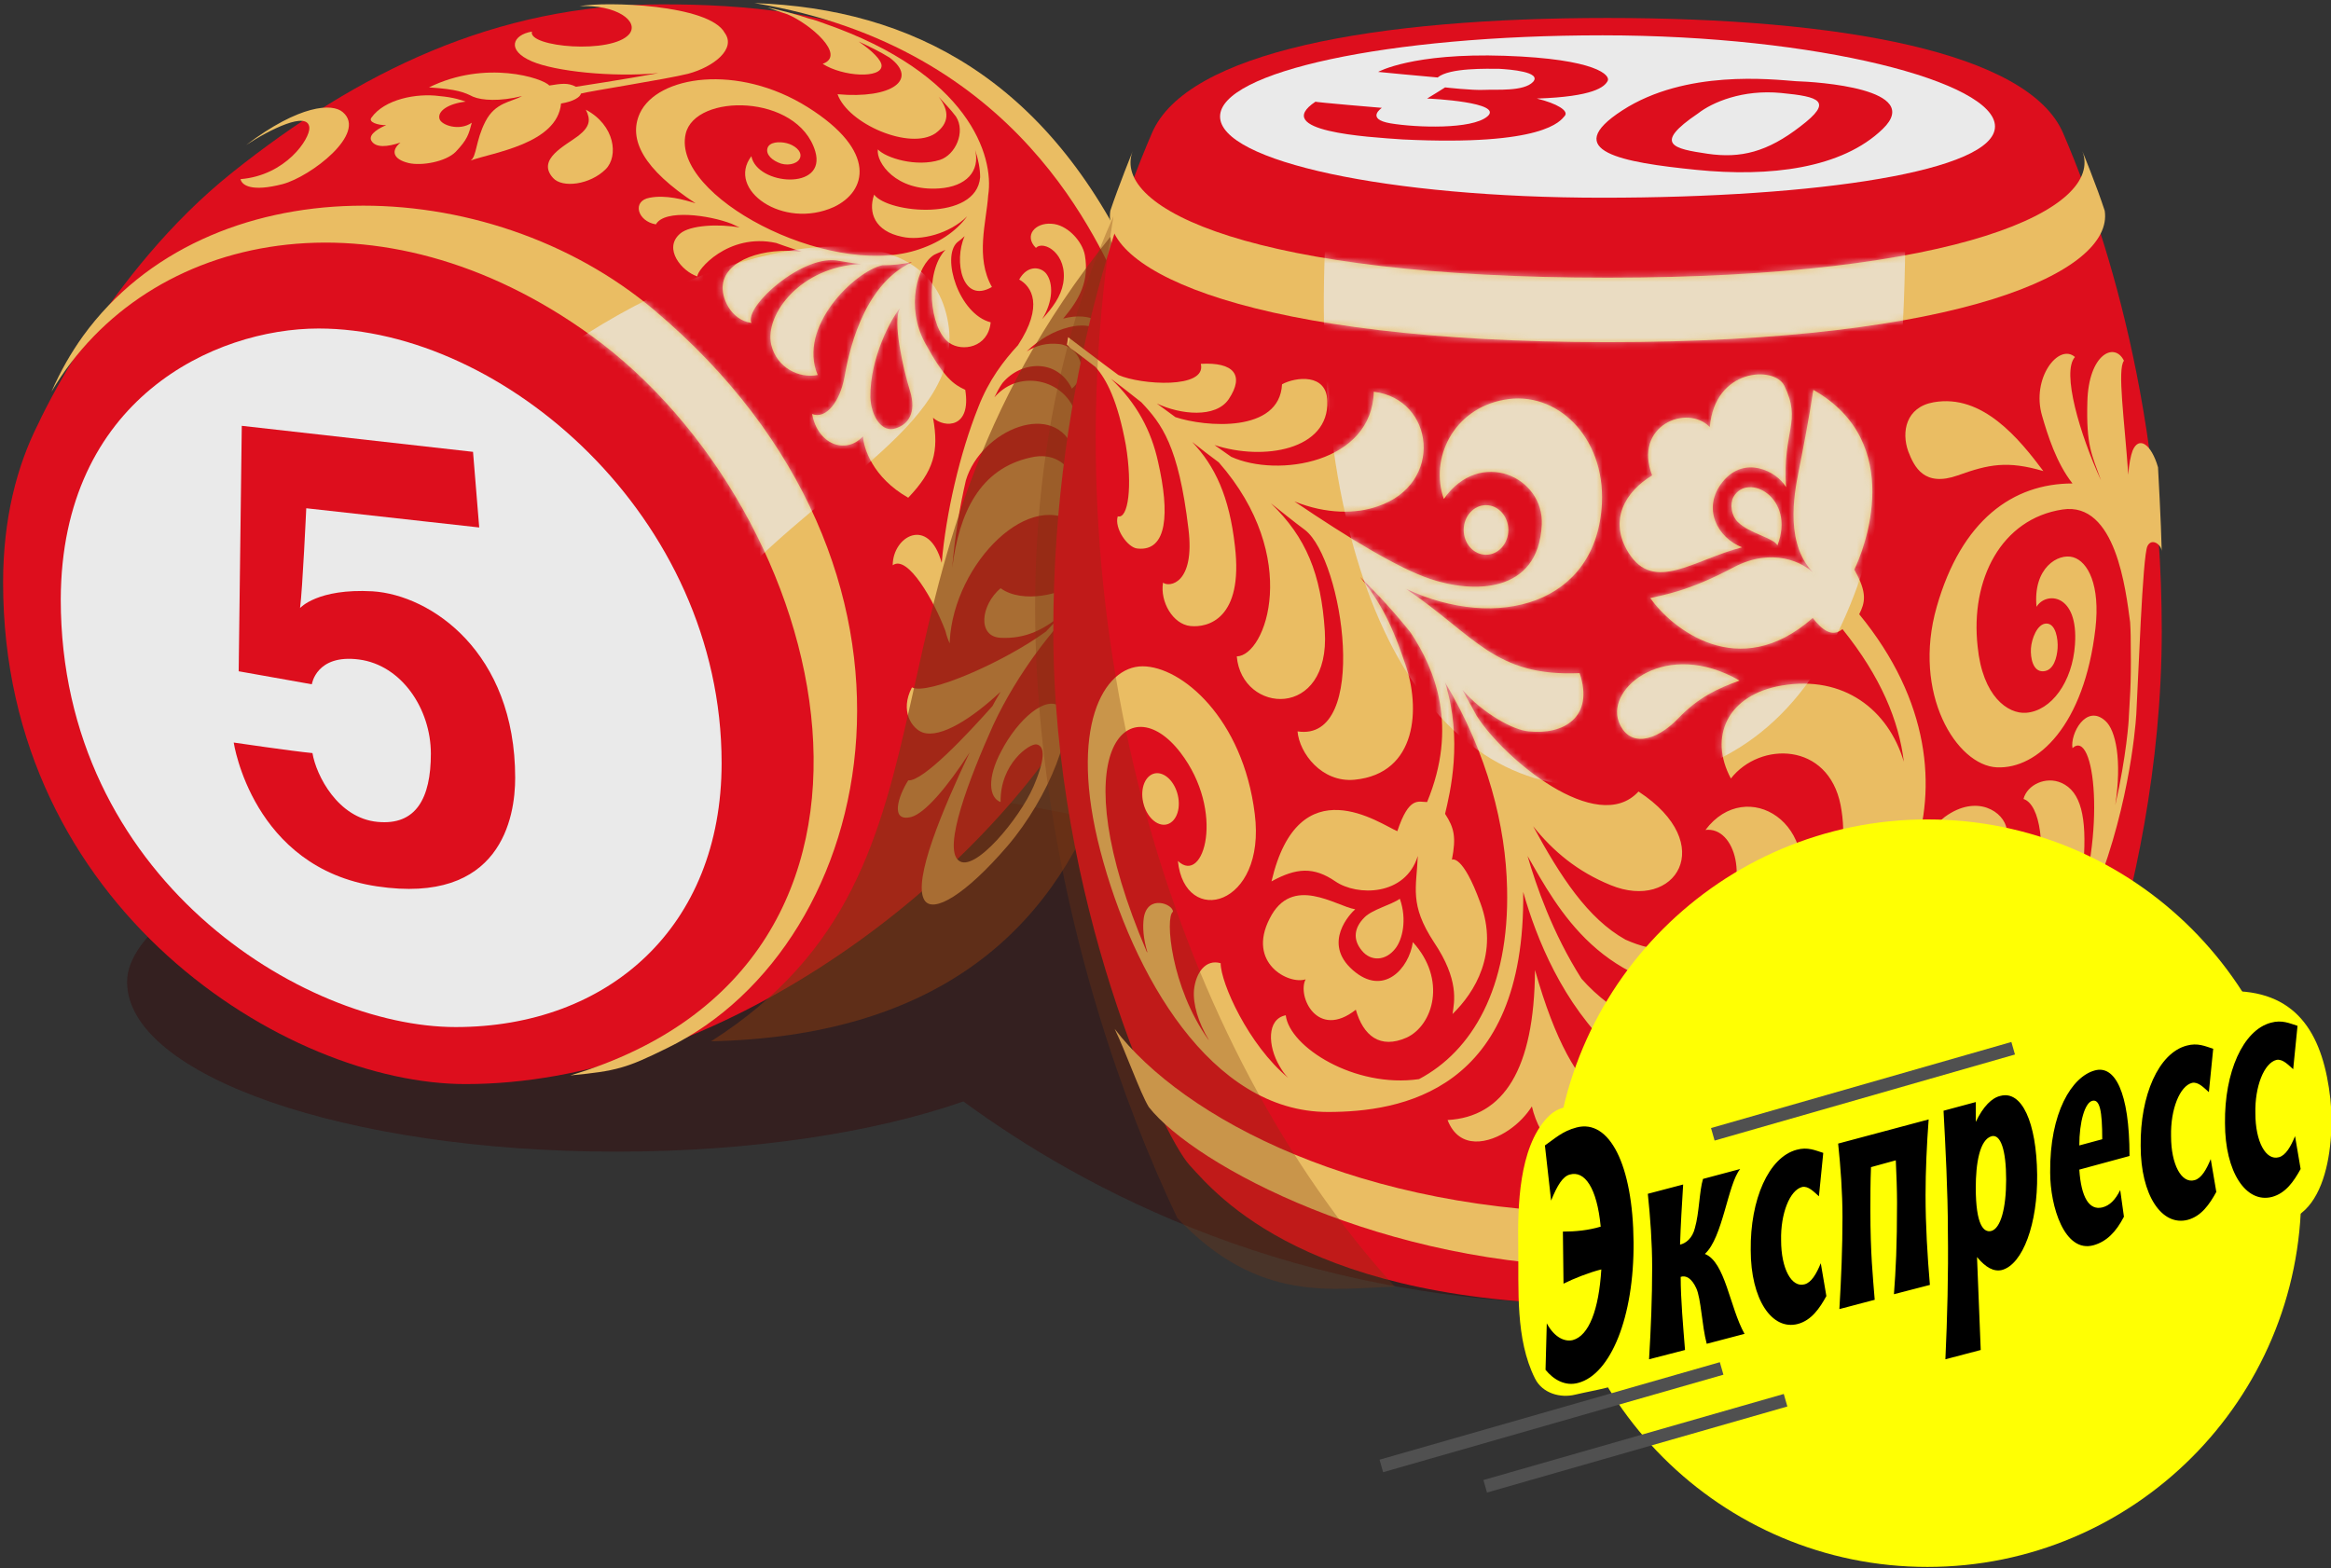 <svg xmlns="http://www.w3.org/2000/svg" fill="none" viewBox="0 0 376 253"><rect x="0" y="0" width="376" height="253" fill="#333333" stroke="none"/><path fill="#350909" d="M113.7 123.4c-43.6 0-93.2 19.9-93.2 35 0 15.1 35.3 27.4 78.9 27.4 21.9 0 41.7-3.1 56-8.1 19.1 14 53.3 32.7 102.2 32.7 45.2 0 61.2-12.2 61.2-30.7s-163.4-56.3-205.1-56.3Z" opacity=".44"/><path fill="#DD0E1D" d="M181.4 43.9C163.8 5.9 133.8.7 106.8.7c-26.9 0-49.1 11-69.3 27.1C17.3 43.9 6.2 68.3 6.2 68.3 2.7 75.2.5 83.7.5 94c0 52.6 45.8 80.9 74.6 80.9 38.7 0 80.1-29.7 98.6-59.8 9.4-15.3 23.8-36.5 7.7-71.2Z"/><path fill="#EAEAEA" d="M51.4 53c29.7 0 65 30.3 65 70.1 0 26.5-18.3 42.6-42.9 42.6-24.6 0-63.7-24.1-63.7-69C9.9 64.4 34.6 53 51.4 53Z"/><path fill="#DD0E1D" d="m39 68.7-.5 39.6 11.8 2.1s.7-4.9 7.6-4c6.9.9 11.6 8 11.6 15.2 0 7.2-2.4 11.6-8.6 11-6.4-.6-9.9-7.5-10.5-11.1-3.2-.3-12.7-1.7-12.7-1.7s3 20.2 23.1 23.2c20 3 22.3-11.1 22.3-17.5 0-20.3-13.6-29.5-23-30.1-8.9-.5-11.7 2.7-11.7 2.7.4-3 1-16.1 1-16.1l27.9 3.1-1-12.2L39 68.7Z"/><path fill="#EABD63" d="m181.3 47.8 1.8-4.5C169 12.9 147.2 1.4 121.7.5c43.1 7.1 55.5 39.1 59.6 47.3Zm-52.2-22.5c.2-1-1-1.9-2.2-2.2-1.2-.3-2.8-.2-3.1.8-.3 1 .7 2 2.2 2.5 1.4.4 2.9-.1 3.1-1.1ZM105.5 50c-26.8-22.6-71.9-23.6-92.1 4.2-2 2.8-3.6 5.6-5.1 9 15.5-26.2 53.1-33.6 87-9.1 39.1 28.2 57.3 101.3-3.3 119.4 7.5-.7 9.1-1.2 15.6-4.4 34.5-16.8 47.6-77.2-2.1-119.1Z"/><path fill="#EABD63" d="M150.5 67.4c1.9 1.7 6.2 1.7 5.2-4.5-1.9-.9-3.4-1.9-6.5-7.6-3.1-5.7-1.3-12.5 1.5-14.2.6-.3 1.2-.5 1.8-.8-3.4 3.6-2.6 12.7.6 15 2.1 1.5 6.3.8 6.7-3.3-5.1-1.3-8-10.5-5.4-12.9.4-.3.9-.7 1.2-1-1.8 4-.4 11 4.4 8.2-2.7-4.8-.9-10.4-.6-14.8 1-6.3-3.1-19.6-26.4-27.7-.8-.3-1.6-.6-2.5-.8-2.1-.7-4.3-1.3-6.7-1.8 1.1.4 2.2.8 3.2 1.1 3.6 1.5 9.6 6.6 5.7 8 3.3 2.1 9.5 2.4 9.5.3 0-.9-1.5-2.4-3.7-3.9 1.7.8 3.4 1.6 5 2.6 4.7 3.5.4 6.7-8.4 5.9 1.7 4.8 11.7 9.1 15.8 6.3 2.2-1.6 2.3-3.6.5-5.9.9 1 1.9 2 2.8 3.2 1.6 2.5-.1 6.2-2.6 7-3.8 1.2-8.7-.3-10-1.7-.3 2.1 2.9 6.8 9.9 6.3 4.4-.3 6.6-2.8 5.8-6.2.5 1.5.8 3 .8 4.4-.6 7.2-14.9 5.8-17.1 2.8-1 2.9.1 5.9 4.5 6.8 3 .7 7.7-.5 10.5-3.3-1.8 2.5-4.7 4.4-8.3 5.5-14.4 4.4-39.4-8.8-37.1-18.8 1.5-6.6 18.1-6.5 20.9 2.8 1.9 6.4-9.4 5.5-10.3.8-4.1 5.4 5.1 11.9 13.3 8.2 5.3-2.5 7.1-9-4.2-16.1-11.3-7.1-24.3-5.1-27.1 1-1.9 4.2.6 9 9 14.5-1.9-.6-4.8-1.4-7.4-.9-2.9.5-2 3.8 1 4.3 1.4-2.5 8.6-1.5 12.2-.1.4.2.9.4 1.3.6-3.3-.6-8-.4-9.6 1-2.8 2.4.3 6.1 2.8 6.9-.2-.9 4.9-7.1 12.7-5.4.8.3 1.7.6 2.6.9.5.2 1 .3 1.5.5-6.1-.7-12.2 1.3-12.7 5.3-.3 2 1.2 5.7 4.6 6.2-1.2-2.7 8.5-11.3 14.2-10 1.2.2 2.4.4 3.5.5-9.8.4-15.6 8.2-14.5 13 .9 3.8 4.6 5.5 7.5 4.9-3.3-7.8 6-16.7 10.4-17.7 1.8 0 3.4-.2 4.8-.5-8.2 3.8-10.3 15.3-10.9 18.6-.7 3.8-2.9 6.8-5.2 5.9.9 4.9 5.4 6.6 8.2 3.6.1 1.8 1.5 6.6 7.3 9.9 4.1-4.3 5-7.4 4-12.9Zm-10.1-3.3c-.1-6.4 3.4-12.8 4.8-14.4-1.3 2 .5 9.9 1.6 13.4 1.1 3.6-.4 5.4-2.3 6-2.2.8-4-1.9-4.1-5Z"/><path fill="#EABD63" d="M171.5 51.4c2.7-3.2 4.2-6.1 3.5-10.2-.4-2.3-2.9-5-5.4-5.1-2.6-.2-4.5 1.9-2.5 3.9 1.2-1.3 5.2.9 4.4 5.7-.4 2.2-1.7 3.9-3.4 5.8 1.8-2.9 1.8-5.8.7-7.3-.8-1.1-3-1.6-4.4.9 2 1.1 4 4.2-.2 10.6-2.3 2.5-4.7 5.6-6.4 10-3 7.5-5.2 17.1-5.9 25.1-2.1-7.6-7.9-4.3-7.9.4 2.4-1.8 6.7 5.8 8.5 10.6.2.8.4 1.4.7 2v-.4c.7-12.6 13.2-25.1 20.8-18.5 1.3-4.4-.7-12.7-7.7-11.1-8.3 1.8-11.6 9-12.7 17.8.4-4.9 1.2-9.8 2.2-14.1 2.4-8.1 14.5-13.3 17.5-4.7 2.7-8.5-4.5-12.9-9.8-10.9-1.3.5-2.3 1.3-3.1 2.2.4-.8.8-1.6 1.3-2.3 3-3.6 8.8-4 11.2.9 3.1-2.7 1.1-6.9-2.1-7.2-1.9-.2-3.6.2-5.2 1.2 2.1-2 4.4-3.3 6.8-3.9 7.9-2 9.4 7.2 9.3 9.9 0 0 2.1-.1 2.1-.6-2-2.5-3.2-13.1-12.3-10.7ZM84.2 15.5c-1.8 1-4.3 1-5.9 4.1-1.6 3.1-1.4 5.7-2.4 6.3 3.6-1.3 14-2.7 14.6-9.2 1.9-.3 3.1-1 3.2-1.6 1.4-.4 13.7-2.3 17.3-3.2 4.1-1.1 7.8-4 5.9-6.6C114.4.7 97.6.2 93.5 1c5.8-.3 9.7 2.4 8 4.5-2.8 3.3-16.4 2.1-15.7-.4-3.1.5-4.2 3 0 4.8 3.7 1.6 12.9 2.6 20.4 1.9-5.5 1-12.6 2.1-13.3 2.2-1.3-.7-2.4-.5-4.3-.2-1-1.2-10.3-4.2-19.4.3 4.6.3 5.7.8 7.1 1.5 1.4.6 4.3.8 7.9-.1Z"/><path fill="#EABD63" d="M62.3 20.2c-.8.3-3 1.4-2.4 2.5.7 1.2 2.6 1 4.7.3-1.6 1.3-1.2 2.7 1.3 3.3 2.1.5 6-.2 7.6-1.8 1.9-2 2.1-2.8 2.6-4.7-2 1.4-4.9.4-5.2-.6-.4-1.3 1.5-2.5 4.2-2.8-.5-.2-1.9-.7-4.2-.9-3.7-.5-8.9.5-11 3.5-.5.7 1 1.2 2.4 1.2Zm31 1.7c-2.1 1.6-6.8 3.8-4.1 6.8 1.5 1.7 6 1.1 8.5-1.4 2.1-2.1 1.5-7.1-3.2-9.6.8 1.6.7 2.7-1.2 4.2Zm-47.7 7.8c4.5-1.2 13.7-8.2 9.7-11.6-1.7-1.5-7-1.2-15.6 5.3 3.8-2.5 10-5.6 10.2-2.8.1 1.8-3.8 7.7-11.1 8.3.2 1 1.8 2.1 6.8.8Zm115.8 65.2c-3.2 2.7-3.8 7.8 0 8 4 .2 7.2-1.3 10.5-4.3-1 1-2.1 2.1-3.2 3.3-6.9 5-19.1 10.3-21.6 9-2 3.8 0 6.7 1.8 7.3 2.9.9 7.9-2.3 12.5-6.6-.4.7-.9 1.5-1.3 2.3-4 4.5-11.2 12.2-13.6 12-1.6 2.5-3 6.8.5 5.9 2.2-.6 5.8-4.8 9.4-10.4-4.3 9.1-9.2 20.6-7.3 23.8 1.4 2.3 6.7-.9 13.4-8.7 6.7-7.8 11.4-19.8 8.6-22.4-2.3-2.1-6.9 1.9-9.6 7.1-2.3 4.3-2 7.5-.1 8.2-.1-6.2 4.7-9.5 5.8-9.3 1.1.2 1.7 1.7-.5 6.8s-9.6 14.1-12.1 11.9c-2.5-2.1 1.7-13.1 5.6-21.8 4-8.6 10-16 13.6-19.4v-.9c0-1.4 0-.6.1-2.8-2.4 1.9-8.9 3.6-12.5 1Z"/><path fill="#7C3813" d="M114.7 168c44.8-28.6 19.7-74.2 64.4-129.8 11.9 64.6 6.8 128.2-64.4 129.8Z" opacity=".6"/><path fill="#DD0E1D" d="M326.7 188c4.5-4.9 22-42.8 22-86.2 0-41.8-12.2-71.7-15.9-80.3-5.6-13.1-36-18.6-73.5-18.6s-67.9 5.4-73.5 18.6c-3.7 8.6-15.9 38.5-15.9 80.3 0 43.4 17.5 81.3 22 86.2 4.5 4.9 19 22.5 67.4 22.5 48.4-.1 62.9-17.6 67.4-22.5Z"/><path fill="#EAEAEA" d="M321.8 20.4c0 7.2-28.6 11.5-63.3 11.5-34.7 0-61.7-5.9-61.7-13.1 0-7.2 27-13.1 61.7-13.1s63.3 7.5 63.3 14.7Z"/><path fill="#DD0E1D" d="M212.2 16.4c-.1.1 10.7 1 10.7 1s-2.7 1.8 1.4 2.5c4.2.7 13.1 1 15.6-1.1 2.8-2.3-9.2-2.9-9.7-2.9.7-.4 2.9-1.8 2.9-1.8s4.4.5 6.3.4c2-.1 6.4.3 7.9-1.3 1.4-1.6-3.7-2-5.5-2.1-1.8 0-8-.2-9.9 1.4-2.5-.2-9.6-.9-9.6-.9s5.5-3.1 20.4-2.6c14.9.5 17.2 3.2 16.6 4.1-.5.9-2.2 2.5-11.4 2.8 3.3.8 5.2 2 4.5 2.8-.7.8-3.3 4.9-26.1 3.8-5.9-.4-21.3-1.3-14.1-6.1Zm77.5-3.3c-4-.3-17.8-1.9-28 4.7s0 8.4 11.9 9.6c11.9 1.2 23.5-.2 30.1-6.6 6.7-6.5-10.6-7.6-14-7.7Zm.7 7.3c-5.3 4.1-9.6 5.2-15 4.4-5.4-.8-8.9-1.5-1.5-6.5 2.3-1.8 7.2-3.9 13.4-3.3 6.2.6 8.5 1.3 3.1 5.4Z"/><path fill="#EABD63" d="M259.3 55.2c57.2 0 81.7-11.4 80.2-21.2-1.3-4-3.6-9.6-3.6-9.6 3.5 9.2-19.6 20.4-76.6 20.4-57 0-80.1-11.1-76.6-20.4 0 0-2.3 5.7-3.6 9.6-1.5 9.8 23.1 21.2 80.2 21.2Z"/><path fill="#EABD63" d="M348.1 75.4c-1.1-3.8-3.1-5.1-4.1-2.7-.3.8-.6 2.2-.7 3.9-.6-8.8-1.8-17-.7-18.4-1.5-3.1-5.7-1.1-5.9 6.6-.2 7.1.7 8.5 2.2 12.7-3.4-7.4-6.4-17.5-4.2-19.9-2.6-2.3-7.1 3.4-5.3 9.5.9 3.1 2.3 7.6 4.9 10.9-9.6 0-17.9 5.9-21.9 19.9-4 14 3.2 25.6 9.7 25.9 6.6.3 14.1-6.8 15.9-22.4.8-7-1.2-10.8-3.6-11.5-2.4-.7-6.5 1.7-5.9 8 1.5-2.5 6.8-2.2 6.2 6.1-.4 6-3.8 10.7-7.9 11-2.9.2-7-2.6-7.8-10.7-1.2-10.8 3.8-20.6 13.7-22.1 8.6-1.3 10.2 13 10.9 18.2.1 1.6.1 2.9.1 3.9.1 6.5-.2 8.9-.3 11.2 0 .7-.4 6.5-2.2 14.4 1.1-7.2.1-12.1-1.6-13.6-3.1-2.8-5.7 2.1-5.3 4.4 3.6-3.3 5.5 13.7.3 28-.2.3-.3.6-.5 1 1.6-4.7 1.9-8.6 2-10.7.5-7.1-.4-11.3-3.6-12.7-2.5-1.1-5.5.3-6.1 2.6 5.4 1.8 4.1 27.4-11.8 42.6-.1.1-.2.1-.3.2 1.8-1.8 3.4-4.3 4.7-7.4 5.2-12.5-2.8-12.4-5.3-12.1 0 9.4-8.1 20.1-15.7 24.3 5.6-3.7 9.6-15.2 2.5-15.2.7 8.7-10.1 13.6-19.7 14.3 7.2-1 13.3-5.7 9.6-10.4-5.3 6.7-25.1 4.3-35.3-7.3-4.7-7.4-7.3-15-8.7-19.8 4.9 8.5 11.9 22.1 31.9 22.1 22.1 0 30.6-19.5 37-20.8 2.2-.4 2.6 2.3 1.5 3.5 5-.8 7.5-4.7 6.9-9.1-.4-2.8-4.8-5.8-10-2-1.3 1-3.9 3.9-5 6.1 3.7-10.7 2.7-24.8-8.8-38.8.9-1.8 1.4-3.4-.8-7.2 1.6-3.2 8.4-20.5-6.6-29-.7 4.6-1.7 9.8-2.4 13.3-.7 3.6-2.3 11.9 2.8 16.6-2-2.2-7.1-4.5-13.2-1.3-7.5 4-11.6 4.5-13.5 5 3.4 4.8 14.2 13.8 26.2 3.2 1.5 1.9 3.1 3.2 4.8 1.8 6.2 7.7 9.1 14.8 9.9 21.4-2.5-8.4-9.7-14-19.7-12.3-8.8 1.5-11.8 8.3-8.2 15 4.7-6 15.7-5.9 17.7 4.3 1.9 9.9-2.5 21.1-13.9 24 2-1.4 5.6-5.3 6.6-8 4.8-13-7.9-20.8-14.5-12 4.8-.6 7.3 8.4 2.3 14.5s-10.5 5.3-15.2 3.2c-6.1-3.4-10.5-10.2-14.9-18.3 3.2 4 7.1 7.3 12.5 9.5 10.4 4.3 17.5-6.6 4.5-15.1-6.7 7.3-21.8-5.4-26.1-12.2-.8-1.4-1.5-2.8-2.3-4.2 3.3 3.8 8.2 6.5 10.7 6.7 5.6.6 10.6-2.3 8.2-9.4-13.7.6-16.8-6-28-13.6 14.7 6.9 30.8 2.5 31.6-13.8.5-10.8-7.4-18.3-15.8-16.7-8.2 1.5-12 9.5-9.7 16 5.8-8.3 16.2-3.6 15.8 4.2-.6 11.2-11.2 11-18 8.7-5.1-1.7-13.2-6.6-21.9-12.5 5.2 2.1 10 2 13.4.8 10.8-3.6 9.2-17.3-.6-18.5-.3 11.5-15.5 13.9-23 10.5-.9-.6-1.8-1.3-2.7-1.9 7.9 2.6 18.5.8 18.2-7.1-.1-4.5-5.1-3.9-7.3-2.7-.4 7.9-12.4 6.9-17.2 5.3-1-.7-2-1.5-3-2.2 3.8 1.8 9.5 2.4 11.6-.7 2.6-3.9.8-6-4.5-5.7 1 4.1-9.7 3.4-13.3 1.8-3-2.2-5.7-4.3-8.1-6.1-.1.7-.2 1.2-.2 1.2l.3.3c.2.3.6.5 1 .8.8.6 1.9 1.4 3.3 2.5 1.8 2 3.6 5.5 4.9 12.6 1.1 6.6.4 12-1.3 11.5-.6 1.9 1.6 5.1 3.2 5.2 4.8.5 5.2-5.7 3.3-14-1.1-5-3.4-9.4-7.6-13.4 1.5 1.1 3.1 2.4 4.9 3.8 3.3 3.5 6 7 7.6 20.4 1.1 8.9-3.1 9.5-4.1 8.7-.5 3.1 1.6 6.7 4.4 7 2.8.3 8.6-1.1 7.2-12.9-.9-8-3.2-12.9-6.9-16.8 1.4 1.1 2.8 2.2 4.3 3.3 13.4 15.3 7.6 31.2 2.9 31.3.8 9.3 15.1 10.3 14.2-4.1-.6-9.2-3-15.1-8.7-20.6 1.8 1.4 3.6 2.9 5.5 4.3 6.2 4.8 10.5 34.3-1.2 32.5.3 3.5 3.9 8.3 9.2 7.8 10.2-1 10.6-11.7 8.2-18.6-1.5-4.4-3.3-9.3-7.3-14.1 3 2.9 5.7 5.9 8.1 8.9 4.1 6.1 7.7 15.3 2.7 27.4-1.4 0-2.9-1-4.8 4.7-2.7-1.1-15.9-10.7-20.3 8.1 4-2.2 6.8-2.4 10.3 0 3.5 2.4 11.3 2.4 13.3-4.1-.2 5.1-1.4 7.8 2.6 13.9 4.1 6.1 3.3 9.6 3 11.6 3.6-3.5 7.5-9.8 4.5-17.9-2.9-8-4.6-7-4.6-7 .7-3.6.4-5.1-1.1-7.4.8-3.4 2.9-11.9 0-21.2 6.9 11.5 9.8 23.3 10 33.2.4 16.2-5.7 26.3-14.2 30.8-10.4 1.5-20.9-5.2-21.5-10.3-3.1.6-2.9 5-1 8.2.4.7.8 1.3 1.4 1.9-6.4-5.3-10.9-15.3-10.9-18.5-2.4-.7-4 1.5-4.3 4.3-.2 2.3.7 5.3 2.4 8.1l-.1-.1c-6-8.4-7-19.7-5.7-20.6.1-1.2-4.1-2.9-4.7 1-.2 1.4-.1 3.3.6 5.6 0 0 0-.1-.1-.1-14-32.7-2.9-43 5.4-32.2 7.3 9.5 3.8 21.5-.4 17.5 1.1 10.8 14.3 7.4 12.4-7.6-1.9-15.4-11.8-23.8-18.1-23.8-6.3 0-12 9.9-6.8 29.8s17.8 42.1 36.7 42.1c11.6 0 31.9-3.2 31.5-35.5 4.3 15.1 16.8 41.8 53.6 35 40.4-7.4 45-58.6 45.3-63.7.3-5.1 1-25.6 1.8-27.1.7-1.4 2.3-.2 2.3.9-.1-4.7-.6-13.6-.6-13.6Z"/><path fill="#EABD63" d="M279.6 80.2c-.6 1.2-.3 3 .7 4 1.9 1.9 5.9 2.6 6.4 3.8 3-7.7-4.8-11.9-7.1-7.8Zm-18.5 36.2c1.6 4.3 6 3.3 9.7-.6 3.2-3.3 6.2-4.7 9.8-6-11.8-6.8-21.5 1.1-19.5 6.6Zm46.7-43.6c1 2.6 2.6 5.8 8 3.9 5-1.8 8-2.4 13.8-.7-3.9-5.2-9.8-12.5-17.7-11.1-4.5.8-5.2 4.8-4.1 7.9Z"/><path fill="#EABD63" d="M287.8 62.2c-1.6-3.2-11.2-2.8-12 6.7-3.7-3.8-12.4-.2-9.3 7.8-4.3 2.6-7.1 7.2-3.8 12.5 4.1 6.5 10.5 1.1 18.3-.9-3.9-1.5-6.6-6.3-3.1-10.6 3.5-4.3 8.7-1.7 10.2.9-.6-9.2 2.6-10.5-.3-16.4ZM225.1 153c1.1-1.4 1.9-4.6.7-8-1.4 1-4.4 1.7-5.7 3-1.6 1.6-2 3.5-.4 5.4 1.4 1.7 3.8 1.7 5.4-.4Z"/><path fill="#EABD63" d="M204.8 148.2c-3.7 7.2 3.1 10.7 5.8 9.8-1.4 2.7 1.9 9.8 8.1 4.9 1.2 4.2 3.9 6.4 8.2 4.5 4.3-2 6.5-9.4 1-15.4-.6 4.2-4.7 8.9-9.7 4.5-5-4.4-.3-9.2.4-9.8-3.1-.5-10.2-5.7-13.8 1.5Zm38.6 34.1c1.6-1.1 2.8-2.4 3.7-3.8.6 2.6 1.9 5.2 4.4 7.6 1.8-2.5 2.6-4.7 2.6-7 1.8 2.3 4 4 6.8 5.1 3.7 1.5 8.9 1.3 9.5-3.4-8.5-.5-16.2-1-22.8-24.3-.1 16.1-5.1 23.7-14.1 24.2 1.9 4.9 6.7 3.8 9.9 1.6Zm86.2-74c1.7-.1 2.2-2.3 2.3-3.7.1-1.5-.3-4-1.8-4s-2.4 2.5-2.5 4c-.1 1.5.3 3.8 2 3.7Zm-89.9-18.8c1.988 0 3.6-1.79 3.6-4s-1.612-4-3.6-4-3.6 1.79-3.6 4 1.612 4 3.6 4Zm-52 35.5c-1.6-.8-3.1.3-3.4 2.4-.3 2.2.8 4.6 2.4 5.4 1.6.8 3.1-.3 3.4-2.4.3-2.2-.8-4.6-2.4-5.4Z"/><path fill="#EABD63" d="M259.8 195.7c-40.3 0-69-15.3-80-29.7 1.8 3.7 4.1 10.3 5.5 12.6 7.4 9.4 37.9 25.8 74.5 25.8s67.1-16.4 74.5-25.8c1.4-2.3 3.6-8.8 5.5-12.6-11 14.4-39.7 29.7-80 29.7Z"/><path fill="#7C3813" d="M179.6 34.9c-10.9 67.7 10.5 134.4 45.4 172.7-9.8.2-21.9 2.9-35.1-11.1-18-37.8-35.6-105.1-10.3-161.6Z" opacity=".3"/><mask id="a" width="152" height="173" x="8" y="1" maskUnits="userSpaceOnUse"><path fill="#EABD63" d="M105.5 50c-26.8-22.6-71.9-23.6-92.1 4.2-2 2.8-3.6 5.6-5.1 9 15.5-26.2 53.1-33.6 87-9.1 39.1 28.2 57.3 101.3-3.3 119.4 7.5-.7 9.1-1.2 15.6-4.4 34.5-16.8 47.6-77.2-2.1-119.1Zm45 17.4c1.9 1.7 6.2 1.7 5.2-4.5-1.9-.9-3.4-1.9-6.5-7.6-3.1-5.7-1.3-12.5 1.5-14.2.6-.3 1.2-.5 1.8-.8-3.4 3.6-2.6 12.7.6 15 2.1 1.5 6.3.8 6.7-3.3-5.1-1.3-8-10.5-5.4-12.9.4-.3.9-.7 1.2-1-1.8 4-.4 11 4.4 8.2-2.7-4.8-.9-10.4-.6-14.8 1-6.3-3.1-19.6-26.4-27.7-.8-.3-1.6-.6-2.5-.8-2.1-.7-4.3-1.3-6.7-1.8 1.1.4 2.2.8 3.2 1.1 3.6 1.5 9.6 6.6 5.7 8 3.3 2.1 9.5 2.4 9.5.3 0-.9-1.5-2.4-3.7-3.9 1.7.8 3.4 1.6 5 2.6 4.7 3.5.4 6.7-8.4 5.9 1.7 4.8 11.7 9.1 15.8 6.3 2.2-1.6 2.3-3.6.5-5.9.9 1 1.9 2 2.8 3.2 1.6 2.5-.1 6.2-2.6 7-3.8 1.2-8.7-.3-10-1.7-.3 2.1 2.9 6.8 9.9 6.3 4.4-.3 6.6-2.8 5.8-6.2.5 1.5.8 3 .8 4.4-.6 7.2-14.9 5.8-17.1 2.8-1 2.9.1 5.9 4.5 6.8 3 .7 7.7-.5 10.5-3.3-1.8 2.5-4.7 4.4-8.3 5.5-14.4 4.4-39.4-8.8-37.1-18.8 1.5-6.6 18.1-6.5 20.9 2.8 1.9 6.4-9.4 5.5-10.3.8-4.1 5.4 5.1 11.9 13.3 8.2 5.3-2.5 7.1-9-4.2-16.1-11.3-7.1-24.3-5.1-27.1 1-1.9 4.2.6 9 9 14.5-1.9-.6-4.8-1.4-7.4-.9-2.9.5-2 3.8 1 4.3 1.4-2.5 8.6-1.5 12.2-.1.4.2.9.4 1.3.6-3.3-.6-8-.4-9.6 1-2.8 2.4.3 6.1 2.8 6.9-.2-.9 4.9-7.1 12.7-5.4.8.3 1.7.6 2.6.9.5.2 1 .3 1.5.5-6.1-.7-12.2 1.3-12.7 5.3-.3 2 1.2 5.7 4.6 6.2-1.2-2.7 8.5-11.3 14.2-10 1.2.2 2.4.4 3.5.5-9.8.4-15.6 8.2-14.5 13 .9 3.8 4.6 5.5 7.5 4.9-3.3-7.8 6-16.7 10.4-17.7 1.8 0 3.4-.2 4.8-.5-8.2 3.8-10.3 15.3-10.9 18.6-.7 3.8-2.9 6.8-5.2 5.9.9 4.9 5.4 6.6 8.2 3.6.1 1.8 1.5 6.6 7.3 9.9 4.1-4.3 5-7.4 4-12.9Zm-10.1-3.3c-.1-6.4 3.4-12.8 4.8-14.4-1.3 2 .5 9.9 1.6 13.4 1.1 3.6-.4 5.4-2.3 6-2.2.8-4-1.9-4.1-5Z"/></mask><g mask="url(#a)"><path fill="#EAEAEA" d="M117.5 94.9c-6.8-20.7-13.6-32.5-27.7-37.8 25.8-18.3 57.4-24.3 62.6-7.3 5.2 16.9-17.5 26.5-34.9 45.1Z" opacity=".7"/></g><mask id="b" width="177" height="181" x="172" y="24" maskUnits="userSpaceOnUse"><path fill="#EABD63" d="M259.3 55.2c57.2 0 81.7-11.4 80.2-21.2-1.3-4-3.6-9.6-3.6-9.6 3.5 9.2-19.6 20.4-76.6 20.4-57 0-80.1-11.1-76.6-20.4 0 0-2.3 5.7-3.6 9.6-1.5 9.8 23.1 21.2 80.2 21.2Z"/><path fill="#EABD63" d="M348.1 75.4c-1.1-3.8-3.1-5.1-4.1-2.7-.3.8-.6 2.2-.7 3.9-.6-8.8-1.8-17-.7-18.4-1.5-3.1-5.7-1.1-5.9 6.6-.2 7.1.7 8.5 2.2 12.7-3.4-7.4-6.4-17.5-4.2-19.9-2.6-2.3-7.1 3.4-5.3 9.5.9 3.1 2.3 7.6 4.9 10.9-9.6 0-17.9 5.9-21.9 19.9-4 14 3.2 25.6 9.7 25.9 6.6.3 14.1-6.8 15.9-22.4.8-7-1.2-10.8-3.6-11.5-2.4-.7-6.5 1.7-5.9 8 1.5-2.5 6.8-2.2 6.2 6.1-.4 6-3.8 10.7-7.9 11-2.9.2-7-2.6-7.8-10.7-1.2-10.8 3.8-20.6 13.7-22.1 8.6-1.3 10.2 13 10.9 18.2.1 1.6.1 2.9.1 3.9.1 6.5-.2 8.9-.3 11.2 0 .7-.4 6.5-2.2 14.4 1.1-7.2.1-12.1-1.6-13.6-3.1-2.8-5.7 2.1-5.3 4.4 3.6-3.3 5.5 13.7.3 28-.2.3-.3.6-.5 1 1.6-4.7 1.9-8.6 2-10.7.5-7.1-.4-11.3-3.6-12.7-2.5-1.1-5.5.3-6.1 2.6 5.4 1.8 4.1 27.4-11.8 42.6-.1.1-.2.1-.3.2 1.8-1.8 3.4-4.3 4.7-7.4 5.2-12.5-2.8-12.4-5.3-12.1 0 9.4-8.1 20.1-15.7 24.3 5.6-3.7 9.6-15.2 2.5-15.2.7 8.7-10.1 13.6-19.7 14.3 7.2-1 13.3-5.7 9.6-10.4-5.3 6.7-25.1 4.3-35.3-7.3-4.7-7.4-7.3-15-8.7-19.8 4.9 8.5 11.9 22.1 31.9 22.1 22.1 0 30.6-19.5 37-20.8 2.2-.4 2.6 2.3 1.5 3.5 5-.8 7.5-4.7 6.9-9.1-.4-2.8-4.8-5.8-10-2-1.3 1-3.9 3.9-5 6.1 3.7-10.7 2.7-24.8-8.8-38.8.9-1.8 1.4-3.4-.8-7.2 1.6-3.2 8.4-20.5-6.6-29-.7 4.6-1.7 9.8-2.4 13.3-.7 3.6-2.3 11.9 2.8 16.6-2-2.2-7.1-4.5-13.2-1.3-7.5 4-11.6 4.5-13.5 5 3.4 4.8 14.2 13.8 26.2 3.2 1.5 1.9 3.1 3.2 4.8 1.8 6.2 7.7 9.1 14.8 9.9 21.4-2.5-8.4-9.7-14-19.7-12.3-8.8 1.5-11.8 8.3-8.2 15 4.7-6 15.7-5.9 17.7 4.3 1.9 9.9-2.5 21.1-13.9 24 2-1.4 5.6-5.3 6.6-8 4.8-13-7.9-20.8-14.5-12 4.8-.6 7.3 8.4 2.3 14.5s-10.5 5.3-15.2 3.2c-6.1-3.4-10.5-10.2-14.9-18.3 3.2 4 7.1 7.3 12.5 9.5 10.4 4.3 17.5-6.6 4.5-15.1-6.7 7.3-21.8-5.4-26.1-12.2-.8-1.4-1.5-2.8-2.3-4.2 3.3 3.8 8.2 6.5 10.7 6.7 5.6.6 10.6-2.3 8.2-9.4-13.7.6-16.8-6-28-13.6 14.7 6.9 30.8 2.5 31.6-13.8.5-10.8-7.4-18.3-15.8-16.7-8.2 1.5-12 9.5-9.7 16 5.8-8.3 16.2-3.6 15.8 4.2-.6 11.2-11.2 11-18 8.7-5.1-1.7-13.2-6.6-21.9-12.5 5.2 2.1 10 2 13.4.8 10.8-3.6 9.2-17.3-.6-18.5-.3 11.5-15.5 13.9-23 10.5-.9-.6-1.8-1.3-2.7-1.9 7.9 2.6 18.5.8 18.2-7.1-.1-4.5-5.1-3.9-7.3-2.7-.4 7.9-12.4 6.9-17.2 5.3-1-.7-2-1.5-3-2.2 3.8 1.8 9.5 2.4 11.6-.7 2.6-3.9.8-6-4.5-5.7 1 4.1-9.7 3.4-13.3 1.8-3-2.2-5.7-4.3-8.1-6.1-.1.7-.2 1.2-.2 1.2l.3.3c.2.3.6.5 1 .8.8.6 1.9 1.4 3.3 2.5 1.8 2 3.6 5.5 4.9 12.6 1.1 6.6.4 12-1.3 11.5-.6 1.9 1.6 5.1 3.2 5.2 4.8.5 5.2-5.7 3.3-14-1.1-5-3.4-9.4-7.6-13.4 1.5 1.1 3.1 2.4 4.9 3.8 3.3 3.5 6 7 7.6 20.4 1.1 8.9-3.1 9.5-4.1 8.7-.5 3.1 1.6 6.7 4.4 7 2.8.3 8.6-1.1 7.2-12.9-.9-8-3.2-12.9-6.9-16.8 1.4 1.1 2.8 2.2 4.3 3.3 13.4 15.3 7.6 31.2 2.9 31.3.8 9.3 15.1 10.3 14.2-4.1-.6-9.2-3-15.1-8.7-20.6 1.8 1.4 3.6 2.9 5.5 4.3 6.2 4.8 10.5 34.3-1.2 32.5.3 3.5 3.9 8.3 9.2 7.8 10.2-1 10.6-11.7 8.2-18.6-1.5-4.4-3.3-9.3-7.3-14.1 3 2.9 5.7 5.9 8.1 8.9 4.1 6.1 7.7 15.3 2.7 27.4-1.4 0-2.9-1-4.8 4.7-2.7-1.1-15.9-10.7-20.3 8.1 4-2.2 6.8-2.4 10.3 0 3.5 2.4 11.3 2.4 13.3-4.1-.2 5.1-1.4 7.8 2.6 13.9 4.1 6.1 3.3 9.6 3 11.6 3.6-3.5 7.5-9.8 4.5-17.9-2.9-8-4.6-7-4.6-7 .7-3.6.4-5.1-1.1-7.4.8-3.4 2.9-11.9 0-21.2 6.9 11.5 9.8 23.3 10 33.2.4 16.2-5.7 26.3-14.2 30.8-10.4 1.5-20.9-5.2-21.5-10.3-3.1.6-2.9 5-1 8.2.4.7.8 1.3 1.4 1.9-6.4-5.3-10.9-15.3-10.9-18.5-2.4-.7-4 1.5-4.3 4.3-.2 2.3.7 5.3 2.4 8.1l-.1-.1c-6-8.4-7-19.7-5.7-20.6.1-1.2-4.1-2.9-4.7 1-.2 1.4-.1 3.3.6 5.6 0 0 0-.1-.1-.1-14-32.7-2.9-43 5.4-32.2 7.3 9.5 3.8 21.5-.4 17.5 1.1 10.8 14.3 7.4 12.4-7.6-1.9-15.4-11.8-23.8-18.1-23.8-6.3 0-12 9.9-6.8 29.8s17.8 42.1 36.7 42.1c11.6 0 31.9-3.2 31.5-35.5 4.3 15.1 16.8 41.8 53.6 35 40.4-7.4 45-58.6 45.3-63.7.3-5.1 1-25.6 1.8-27.1.7-1.4 2.3-.2 2.3.9-.1-4.7-.6-13.6-.6-13.6Z"/><path fill="#EABD63" d="M279.6 80.2c-.6 1.2-.3 3 .7 4 1.9 1.9 5.9 2.6 6.4 3.8 3-7.7-4.8-11.9-7.1-7.8Zm-18.5 36.2c1.6 4.3 6 3.3 9.7-.6 3.2-3.3 6.2-4.7 9.8-6-11.8-6.8-21.5 1.1-19.5 6.6Zm46.7-43.6c1 2.6 2.6 5.8 8 3.9 5-1.8 8-2.4 13.8-.7-3.9-5.2-9.8-12.5-17.7-11.1-4.5.8-5.2 4.8-4.1 7.9Z"/><path fill="#EABD63" d="M287.8 62.2c-1.6-3.2-11.2-2.8-12 6.7-3.7-3.8-12.4-.2-9.3 7.8-4.3 2.6-7.1 7.2-3.8 12.5 4.1 6.5 10.5 1.1 18.3-.9-3.9-1.5-6.6-6.3-3.1-10.6 3.5-4.3 8.7-1.7 10.2.9-.6-9.2 2.6-10.5-.3-16.4ZM225.1 153c1.1-1.4 1.9-4.6.7-8-1.4 1-4.4 1.7-5.7 3-1.6 1.6-2 3.5-.4 5.4 1.4 1.7 3.8 1.7 5.4-.4Z"/><path fill="#EABD63" d="M204.8 148.2c-3.7 7.2 3.1 10.7 5.8 9.8-1.4 2.7 1.9 9.8 8.1 4.9 1.2 4.2 3.9 6.4 8.2 4.5 4.3-2 6.5-9.4 1-15.4-.6 4.2-4.7 8.9-9.7 4.5-5-4.4-.3-9.2.4-9.8-3.1-.5-10.2-5.7-13.8 1.5Zm38.6 34.1c1.6-1.1 2.8-2.4 3.7-3.8.6 2.6 1.9 5.2 4.4 7.6 1.8-2.5 2.6-4.7 2.6-7 1.8 2.3 4 4 6.8 5.1 3.7 1.5 8.9 1.3 9.5-3.4-8.5-.5-16.2-1-22.8-24.3-.1 16.1-5.1 23.7-14.1 24.2 1.9 4.9 6.7 3.8 9.9 1.6Zm86.2-74c1.7-.1 2.2-2.3 2.3-3.7.1-1.5-.3-4-1.8-4s-2.4 2.5-2.5 4c-.1 1.5.3 3.8 2 3.7Zm-89.9-18.8c1.988 0 3.6-1.79 3.6-4s-1.612-4-3.6-4-3.6 1.79-3.6 4 1.612 4 3.6 4Zm-52 35.5c-1.6-.8-3.1.3-3.4 2.4-.3 2.2.8 4.6 2.4 5.4 1.6.8 3.1-.3 3.4-2.4.3-2.2-.8-4.6-2.4-5.4Z"/><path fill="#EABD63" d="M259.8 195.7c-40.3 0-69-15.3-80-29.7 1.8 3.7 4.1 10.3 5.5 12.6 7.4 9.4 37.9 25.8 74.5 25.8s67.1-16.4 74.5-25.8c1.4-2.3 3.6-8.8 5.5-12.6-11 14.4-39.7 29.7-80 29.7Z"/></mask><g mask="url(#b)"><path fill="#EAEAEA" d="M214 34.9c-3.6 55.5 14.1 91.9 42.4 91.9 28.3 0 51.9-17.5 50.9-94.9-26.8 9.9-69.8 10.2-93.3 3Z" opacity=".7"/></g><path fill="#FFFF03" d="M310.9 252.8c33.303 0 60.3-26.997 60.3-60.3s-26.997-60.3-60.3-60.3-60.3 26.997-60.3 60.3 26.997 60.3 60.3 60.3Z"/><path fill="#505050" d="m324.444 168.109-48.45 13.885.579 2.019 48.449-13.885-.578-2.019Zm-47.028 51.659-54.89 15.731.578 2.018 54.89-15.731-.578-2.018Zm10.315 5.127-48.449 13.885.578 2.019 48.45-13.885-.579-2.019Z"/><path fill="#FFFF03" d="M256.5 212.7c-.4-3.6 0-7.9-.1-10.9-.1-2.4 0-4.9.3-7.3.2-1.3.5-2.7.7-4 .2-.9 1.5-3.5.2-2 5-5.5-3.1-13.6-8.1-8.1-4.5 4.9-4.7 14.2-4.6 20.6.1 7-.5 15 2.7 21.4 1.2 2.4 4.1 3.2 6.5 2.6 1.7-.4 3.4-.7 5-1.1 7.1-1.5 4.3-12.2-2.6-11.2Zm119.4-35.4c-1.1-9.8-4.9-17.3-15.7-17.4-7.4-.1-7.4 11.4 0 11.5 3.7.1 3.8 2.6 4.2 5.8.2 1.5.3 3.1.3 4.7 0 .6 0 1.2-.1 1.8-.4.9-.6 1.5-.4 1.9-5.1 1.1-6.5 9.5-.3 11.2 11.2 3.1 12.8-11.8 12-19.5Z"/><path fill="#000" d="M253.7 216.2c2.6-.7 4.2-4.9 4.6-11.4-2 .5-4.5 1.5-6.1 2.3l-.1-8.4c2 0 4.1-.2 6.1-.8-.6-6.3-2.6-9.1-5-8.4-1.1.3-2 1.7-3 4.2l-1-8.9c1.6-1.1 2.8-2.3 5.1-2.9 5.3-1.4 9.1 6 9.2 18.5.1 12.1-3.7 21.3-8.9 22.7-2.1.6-4-.5-5.3-2.1l.2-7.5c1.3 2.4 3 3 4.2 2.7Zm12.3 3.1c.3-5 .5-9.9.5-14.8 0-4-.3-8.1-.7-11.9l5.7-1.5c-.2 3.2-.4 6.5-.5 9.7.9-.2 2-1 2.4-2.7.7-2.4.7-5.9 1.3-7.9l6-1.6c-2 2.4-2.8 11.1-5.7 13.7 3.3 1.3 4 8.6 6.4 12.9l-6.1 1.6c-.8-3-.9-7.3-1.7-9-.7-1.5-1.6-2.1-2.5-1.8 0 3.6.4 8 .7 11.8l-5.8 1.5Zm28.6-10.2c-1.1 2-2.4 3.9-4.6 4.5-4.2 1.1-7.6-4-7.6-11.9-.1-8.2 2.9-15 7.4-16.2 1.8-.5 3 .1 4.3.5l-.7 7c-.8-.7-1.7-1.7-2.7-1.5-2 .5-3.5 4.3-3.4 8.6 0 4.6 1.7 7.7 3.8 7.1 1.1-.3 1.9-1.7 2.6-3.4l.9 5.3Zm10.9-.3c.3-3.9.5-7.8.5-14.8 0-2-.1-4.6-.2-6.8l-4 1.1c-.1 2.3-.1 5.1-.1 6.9 0 7.1.4 10.7.7 14.5l-5.7 1.5c.3-5 .5-9.9.5-14.8 0-4-.3-8.1-.7-11.9l14.6-3.9c-.3 4-.5 8.3-.5 12.2 0 4.9.3 9.8.7 14.5l-5.8 1.5Zm8.3 10.5c.3-6.6.5-13.8.4-20.7 0-6.3-.4-13.8-.7-19.4l5.2-1.4v3.2c1.2-2.5 2.6-3.9 4-4.2 3.4-.9 5.8 4.2 5.9 12.7.1 7.9-2.3 14.5-5.7 15.4-1.3.3-2.6-.4-4-2.1.2 5.1.4 10.3.6 15l-5.7 1.5Zm7.5-36c-2 .5-2.6 4.5-2.6 8.3 0 6.1 1.3 7.3 2.5 7 1.5-.4 2.4-3.6 2.4-8.3 0-4.8-.9-7.3-2.3-7Zm21.3 13c-1.3 2.5-2.8 4-4.9 4.6-4.7 1.3-7-6.3-7-11.7-.1-9.7 3.5-15.5 7.2-16.5 3.2-.9 5.6 3.4 5.6 13.8l-8.1 2.2c.3 4.5 1.6 6.6 3.7 6.1 1.2-.3 2.1-1.2 2.9-2.8l.6 4.3Zm-3.5-12.5c0-4.6-.4-6.5-1.6-6.2-1.2.3-2.1 3.4-2.1 7.2l3.7-1Zm18.4 8.5c-1.1 2-2.4 3.9-4.6 4.5-4.2 1.1-7.6-4-7.6-11.9-.1-8.2 2.9-15 7.4-16.2 1.8-.5 3 .1 4.3.5l-.7 7c-.8-.7-1.7-1.7-2.7-1.5-2 .5-3.5 4.3-3.4 8.6 0 4.6 1.7 7.7 3.8 7.1 1.1-.3 1.9-1.7 2.6-3.4l.9 5.3Zm13.6-3.7c-1.1 2-2.4 3.9-4.6 4.5-4.2 1.1-7.6-4-7.6-11.9-.1-8.2 2.9-15 7.4-16.2 1.8-.5 3 .1 4.3.5l-.7 7c-.8-.7-1.7-1.7-2.7-1.5-2 .5-3.5 4.3-3.4 8.6 0 4.6 1.7 7.7 3.8 7.1 1.1-.3 1.9-1.7 2.6-3.4l.9 5.3Z"/></svg>